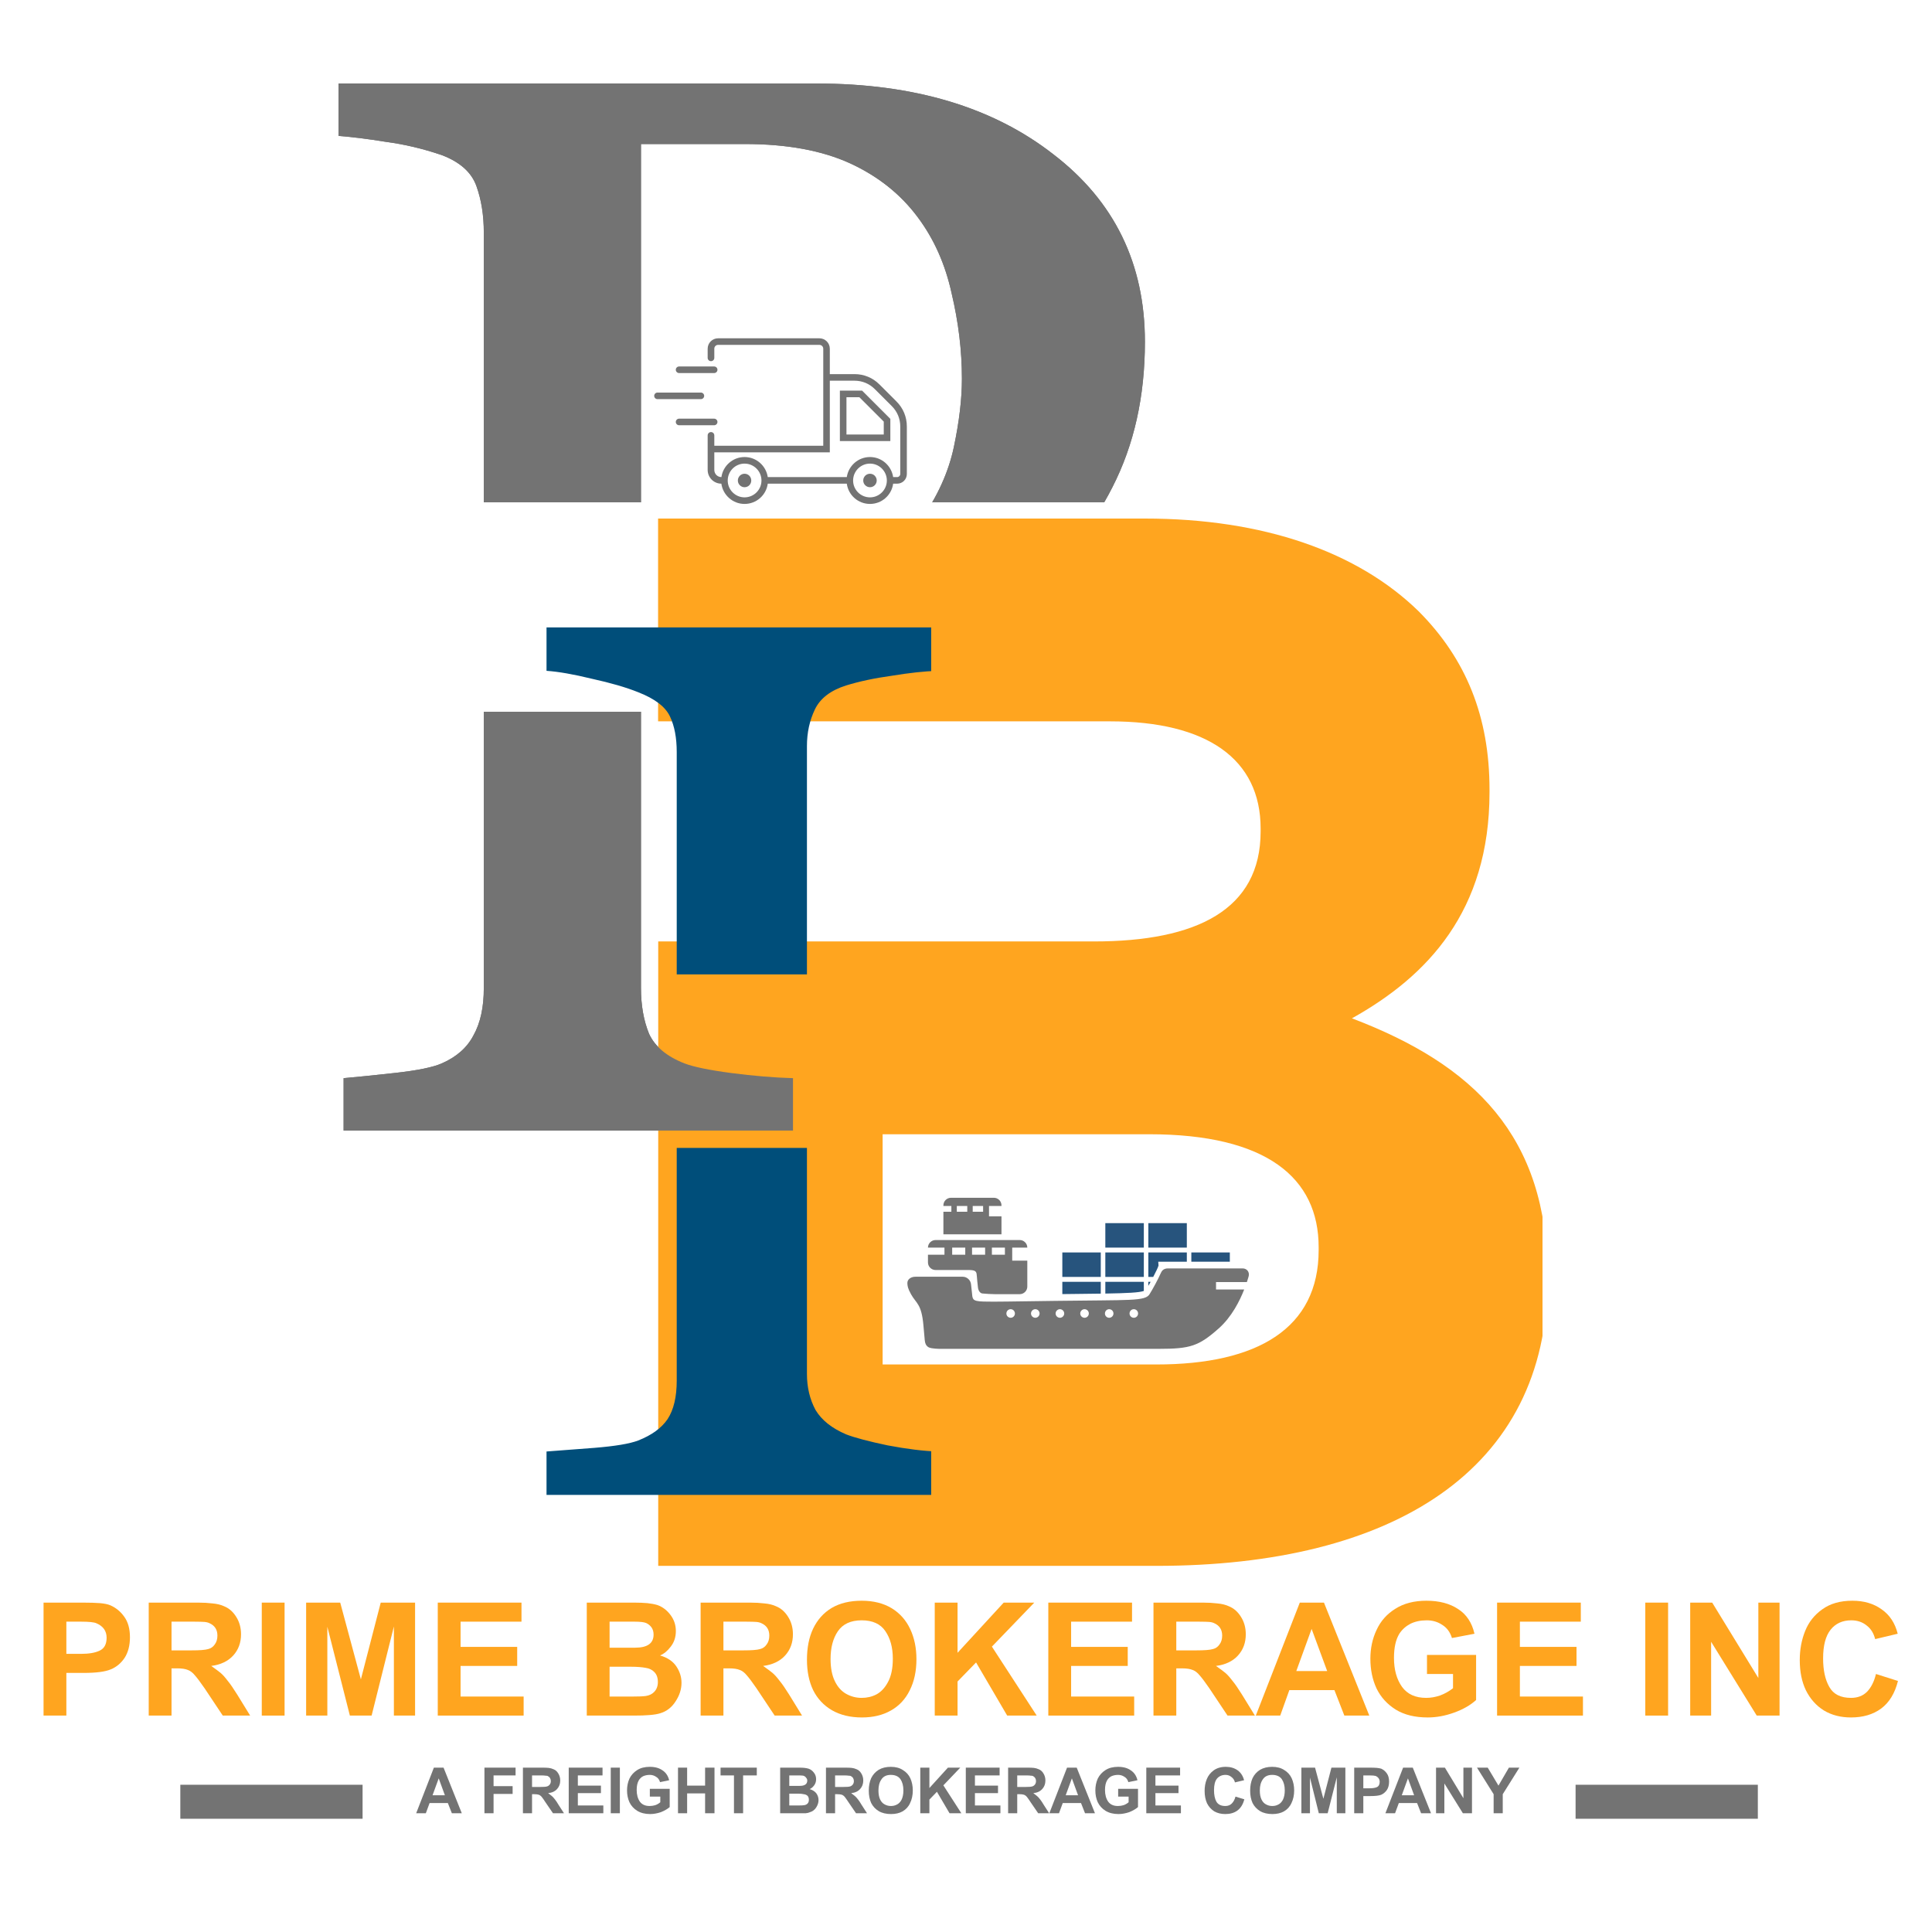 <svg xmlns="http://www.w3.org/2000/svg" xmlns:xlink="http://www.w3.org/1999/xlink" width="150" zoomAndPan="magnify" viewBox="0 0 112.5 112.5" height="150" preserveAspectRatio="xMidYMid meet" version="1.0"><defs><g/><clipPath id="a7f9da0bef"><path d="M 19.711 4.859 L 66.75 4.859 L 66.75 29.25 L 19.711 29.25 Z M 19.711 41.445 L 66.75 41.445 L 66.75 66 L 19.711 66 Z M 19.711 41.445 " clip-rule="nonzero"/></clipPath><clipPath id="f2f09abba6"><path d="M 38.297 30.195 L 89.82 30.195 L 89.82 91.422 L 38.297 91.422 Z M 38.297 30.195 " clip-rule="nonzero"/></clipPath><clipPath id="712f227f4c"><path d="M 38.094 22 L 42 22 L 42 24 L 38.094 24 Z M 38.094 22 " clip-rule="nonzero"/></clipPath><clipPath id="3429574241"><path d="M 41.184 19.699 L 52.805 19.699 L 52.805 29.344 L 41.184 29.344 Z M 41.184 19.699 " clip-rule="nonzero"/></clipPath><clipPath id="8b194921d4"><path d="M 52.816 73 L 72.977 73 L 72.977 78.703 L 52.816 78.703 Z M 52.816 73 " clip-rule="nonzero"/></clipPath><clipPath id="56bb75ab8e"><path d="M 54 69.746 L 59 69.746 L 59 72 L 54 72 Z M 54 69.746 " clip-rule="nonzero"/></clipPath><clipPath id="c4d401f97f"><path d="M 10.5 103.926 L 21.113 103.926 L 21.113 105.906 L 10.5 105.906 Z M 10.5 103.926 " clip-rule="nonzero"/></clipPath><clipPath id="abb974554f"><path d="M 0.5 0.926 L 11.113 0.926 L 11.113 2.906 L 0.5 2.906 Z M 0.5 0.926 " clip-rule="nonzero"/></clipPath><clipPath id="d9f045b4e3"><rect x="0" width="12" y="0" height="3"/></clipPath><clipPath id="fb4ad83259"><path d="M 91.746 103.926 L 102.359 103.926 L 102.359 105.906 L 91.746 105.906 Z M 91.746 103.926 " clip-rule="nonzero"/></clipPath><clipPath id="5441f775a6"><path d="M 0.746 0.926 L 11.359 0.926 L 11.359 2.906 L 0.746 2.906 Z M 0.746 0.926 " clip-rule="nonzero"/></clipPath><clipPath id="e6d3bf54c0"><rect x="0" width="12" y="0" height="3"/></clipPath><clipPath id="64d2061571"><path d="M 19.711 4.859 L 66.75 4.859 L 66.75 29.25 L 19.711 29.25 Z M 19.711 41.445 L 66.75 41.445 L 66.75 66 L 19.711 66 Z M 19.711 41.445 " clip-rule="nonzero"/></clipPath><clipPath id="1b56f9f141"><path d="M 31.82 36.531 L 54.223 36.531 L 54.223 56.738 L 31.82 56.738 Z M 31.82 66.844 L 54.223 66.844 L 54.223 87.305 L 31.82 87.305 Z M 31.82 66.844 " clip-rule="nonzero"/></clipPath><clipPath id="e147bf3c78"><rect x="0" width="111" y="0" height="11"/></clipPath><clipPath id="6928ec3285"><path d="M 0.133 0.504 L 3 0.504 L 3 4 L 0.133 4 Z M 0.133 0.504 " clip-rule="nonzero"/></clipPath><clipPath id="e01226edd6"><path d="M 4 0.504 L 7 0.504 L 7 4 L 4 4 Z M 4 0.504 " clip-rule="nonzero"/></clipPath><clipPath id="04c369eb27"><path d="M 6 0.504 L 9 0.504 L 9 4 L 6 4 Z M 6 0.504 " clip-rule="nonzero"/></clipPath><clipPath id="0e2c7731c2"><path d="M 9 0.504 L 12 0.504 L 12 4 L 9 4 Z M 9 0.504 " clip-rule="nonzero"/></clipPath><clipPath id="2a3f2ca3af"><path d="M 11 0.504 L 13 0.504 L 13 4 L 11 4 Z M 11 0.504 " clip-rule="nonzero"/></clipPath><clipPath id="ff446bd6ee"><path d="M 12 0.504 L 15 0.504 L 15 4 L 12 4 Z M 12 0.504 " clip-rule="nonzero"/></clipPath><clipPath id="ead423762d"><path d="M 15 0.504 L 18 0.504 L 18 4 L 15 4 Z M 15 0.504 " clip-rule="nonzero"/></clipPath><clipPath id="9d71f6ca30"><path d="M 17 0.504 L 21 0.504 L 21 4 L 17 4 Z M 17 0.504 " clip-rule="nonzero"/></clipPath><clipPath id="0c3aeee015"><path d="M 21 0.504 L 24 0.504 L 24 4 L 21 4 Z M 21 0.504 " clip-rule="nonzero"/></clipPath><clipPath id="823f43c236"><path d="M 24 0.504 L 27 0.504 L 27 4 L 24 4 Z M 24 0.504 " clip-rule="nonzero"/></clipPath><clipPath id="baabe71f8d"><path d="M 26 0.504 L 30 0.504 L 30 4 L 26 4 Z M 26 0.504 " clip-rule="nonzero"/></clipPath><clipPath id="d67a8fdce9"><path d="M 29 0.504 L 32 0.504 L 32 4 L 29 4 Z M 29 0.504 " clip-rule="nonzero"/></clipPath><clipPath id="a70ae55769"><path d="M 32 0.504 L 35 0.504 L 35 4 L 32 4 Z M 32 0.504 " clip-rule="nonzero"/></clipPath><clipPath id="7ac9e5765c"><path d="M 34 0.504 L 38 0.504 L 38 4 L 34 4 Z M 34 0.504 " clip-rule="nonzero"/></clipPath><clipPath id="dd7a7f7ef1"><path d="M 37 0.504 L 40 0.504 L 40 4 L 37 4 Z M 37 0.504 " clip-rule="nonzero"/></clipPath><clipPath id="c83d91deff"><path d="M 39 0.504 L 43 0.504 L 43 4 L 39 4 Z M 39 0.504 " clip-rule="nonzero"/></clipPath><clipPath id="37d3ab8bce"><path d="M 42 0.504 L 45 0.504 L 45 4 L 42 4 Z M 42 0.504 " clip-rule="nonzero"/></clipPath><clipPath id="ad7e013dd4"><path d="M 46 0.504 L 49 0.504 L 49 4 L 46 4 Z M 46 0.504 " clip-rule="nonzero"/></clipPath><clipPath id="1a577520d8"><path d="M 48 0.504 L 52 0.504 L 52 4 L 48 4 Z M 48 0.504 " clip-rule="nonzero"/></clipPath><clipPath id="0e1506cc80"><path d="M 51 0.504 L 55 0.504 L 55 4 L 51 4 Z M 51 0.504 " clip-rule="nonzero"/></clipPath><clipPath id="1163e58d21"><path d="M 54 0.504 L 57 0.504 L 57 4 L 54 4 Z M 54 0.504 " clip-rule="nonzero"/></clipPath><clipPath id="3e38baba8e"><path d="M 56 0.504 L 60 0.504 L 60 4 L 56 4 Z M 56 0.504 " clip-rule="nonzero"/></clipPath><clipPath id="35e0cde248"><path d="M 59 0.504 L 62 0.504 L 62 4 L 59 4 Z M 59 0.504 " clip-rule="nonzero"/></clipPath><clipPath id="7e5c3ed8bd"><path d="M 62 0.504 L 65 0.504 L 65 4 L 62 4 Z M 62 0.504 " clip-rule="nonzero"/></clipPath><clipPath id="d3deee9a24"><rect x="0" width="66" y="0" height="5"/></clipPath></defs><g clip-path="url(#a7f9da0bef)"><path fill="#737373" d="M 66.668 19.902 C 66.668 23.082 66.039 25.902 64.777 28.367 C 63.547 30.801 61.828 32.82 59.621 34.426 C 57.445 36.027 55.055 37.203 52.445 37.945 C 49.84 38.691 47.078 39.062 44.156 39.062 L 37.324 39.062 L 37.324 57.539 C 37.324 58.539 37.48 59.43 37.797 60.203 C 38.141 60.945 38.828 61.52 39.859 61.922 C 40.375 62.121 41.277 62.309 42.566 62.48 C 43.883 62.652 45.086 62.75 46.176 62.781 L 46.176 65.832 L 20.008 65.832 L 20.008 62.781 C 20.695 62.723 21.684 62.621 22.973 62.48 C 24.293 62.336 25.207 62.148 25.723 61.922 C 26.582 61.547 27.199 61.004 27.57 60.289 C 27.973 59.57 28.172 58.656 28.172 57.539 L 28.172 13.543 C 28.172 12.543 28.031 11.641 27.742 10.836 C 27.457 10.035 26.785 9.434 25.723 9.031 C 24.637 8.66 23.547 8.402 22.457 8.258 C 21.398 8.086 20.48 7.973 19.707 7.914 L 19.707 4.863 L 47.551 4.863 C 53.219 4.863 57.816 6.238 61.34 8.988 C 64.891 11.711 66.668 15.348 66.668 19.902 Z M 53.605 30.301 C 54.582 28.926 55.227 27.508 55.539 26.047 C 55.855 24.559 56.012 23.227 56.012 22.051 C 56.012 20.418 55.812 18.758 55.41 17.066 C 55.039 15.375 54.379 13.902 53.434 12.641 C 52.434 11.297 51.113 10.25 49.484 9.504 C 47.852 8.762 45.816 8.387 43.383 8.387 L 37.324 8.387 L 37.324 35.328 L 41.707 35.328 C 44.801 35.328 47.305 34.855 49.227 33.91 C 51.172 32.934 52.633 31.73 53.605 30.301 Z M 53.605 30.301 " fill-opacity="1" fill-rule="nonzero"/></g><g clip-path="url(#f2f09abba6)"><path fill="#ffa51f" d="M 38.328 91.18 L 67.344 91.18 C 81.09 91.18 90.113 85.613 90.113 74.48 L 90.113 74.309 C 90.113 66.133 85.812 61.992 78.723 59.297 C 83.109 56.852 86.734 53.059 86.734 46.137 L 86.734 45.969 C 86.734 41.754 85.383 38.379 82.602 35.59 C 79.062 32.137 73.582 30.195 66.66 30.195 L 38.32 30.195 L 38.32 42.004 L 64.637 42.004 C 70.285 42.004 73.406 44.199 73.406 48.246 L 73.406 48.414 C 73.406 52.965 69.695 54.82 63.703 54.82 L 38.328 54.82 Z M 51.395 79.461 L 51.395 66.047 L 66.914 66.047 C 73.742 66.047 76.785 68.578 76.785 72.625 L 76.785 72.793 C 76.785 77.344 73.242 79.453 67.336 79.453 L 51.395 79.453 Z M 51.395 79.461 " fill-opacity="1" fill-rule="evenodd"/></g><path fill="#737373" d="M 41.777 24.57 C 41.777 24.465 41.691 24.379 41.586 24.379 L 39.543 24.379 C 39.438 24.379 39.352 24.465 39.352 24.57 C 39.352 24.676 39.438 24.762 39.543 24.762 L 41.586 24.762 C 41.691 24.762 41.777 24.676 41.777 24.57 " fill-opacity="1" fill-rule="nonzero"/><path fill="#737373" d="M 41.586 21.34 L 39.543 21.34 C 39.438 21.34 39.352 21.426 39.352 21.531 C 39.352 21.637 39.438 21.723 39.543 21.723 L 41.586 21.723 C 41.691 21.723 41.777 21.637 41.777 21.531 C 41.777 21.426 41.691 21.34 41.586 21.34 " fill-opacity="1" fill-rule="nonzero"/><g clip-path="url(#712f227f4c)"><path fill="#737373" d="M 38.285 23.242 L 40.812 23.242 C 40.918 23.242 41.004 23.156 41.004 23.051 C 41.004 22.945 40.918 22.859 40.812 22.859 L 38.285 22.859 C 38.18 22.859 38.094 22.945 38.094 23.051 C 38.094 23.156 38.18 23.242 38.285 23.242 " fill-opacity="1" fill-rule="nonzero"/></g><path fill="#737373" d="M 50.66 27.586 C 50.441 27.586 50.266 27.762 50.266 27.98 C 50.266 28.195 50.441 28.371 50.66 28.371 C 50.875 28.371 51.051 28.195 51.051 27.98 C 51.051 27.762 50.875 27.586 50.66 27.586 " fill-opacity="1" fill-rule="nonzero"/><path fill="#737373" d="M 43.355 27.586 C 43.141 27.586 42.965 27.762 42.965 27.98 C 42.965 28.195 43.141 28.371 43.355 28.371 C 43.574 28.371 43.746 28.195 43.746 27.98 C 43.746 27.762 43.574 27.586 43.355 27.586 " fill-opacity="1" fill-rule="nonzero"/><path fill="#737373" d="M 51.461 25.301 L 49.289 25.301 L 49.289 23.129 L 50.039 23.129 L 51.461 24.551 Z M 48.906 22.746 L 48.906 25.684 L 51.844 25.684 L 51.844 24.391 L 50.199 22.746 L 48.906 22.746 " fill-opacity="1" fill-rule="nonzero"/><g clip-path="url(#3429574241)"><path fill="#737373" d="M 52.422 27.602 C 52.422 27.699 52.34 27.781 52.242 27.781 L 52.008 27.781 C 51.91 27.121 51.344 26.613 50.66 26.613 C 49.973 26.613 49.406 27.121 49.309 27.781 L 44.707 27.781 C 44.609 27.121 44.043 26.613 43.355 26.613 C 42.672 26.613 42.102 27.121 42.008 27.781 C 41.777 27.781 41.594 27.594 41.594 27.363 L 41.594 26.34 L 48.32 26.34 L 48.32 22.168 L 49.762 22.168 C 50.203 22.168 50.621 22.34 50.934 22.652 L 51.938 23.656 C 52.25 23.969 52.422 24.387 52.422 24.828 Z M 50.66 28.961 C 50.117 28.961 49.676 28.52 49.676 27.98 C 49.676 27.438 50.117 26.996 50.66 26.996 C 51.199 26.996 51.641 27.438 51.641 27.98 C 51.641 28.52 51.199 28.961 50.66 28.961 Z M 43.355 28.961 C 42.816 28.961 42.375 28.52 42.375 27.98 C 42.375 27.438 42.816 26.996 43.355 26.996 C 43.898 26.996 44.34 27.438 44.34 27.98 C 44.34 28.52 43.898 28.961 43.355 28.961 Z M 51.207 22.383 C 50.82 21.996 50.309 21.785 49.762 21.785 L 48.32 21.785 L 48.32 20.305 C 48.32 19.969 48.047 19.699 47.715 19.699 L 41.816 19.699 C 41.48 19.699 41.207 19.969 41.207 20.305 L 41.207 20.84 C 41.207 20.945 41.293 21.031 41.402 21.031 C 41.508 21.031 41.594 20.945 41.594 20.84 L 41.594 20.305 C 41.594 20.18 41.691 20.082 41.816 20.082 L 47.715 20.082 C 47.836 20.082 47.938 20.18 47.938 20.305 L 47.938 25.957 L 41.594 25.957 L 41.594 25.355 C 41.594 25.246 41.508 25.16 41.402 25.16 C 41.293 25.16 41.207 25.246 41.207 25.355 L 41.207 27.363 C 41.207 27.805 41.566 28.164 42.004 28.164 C 42.098 28.828 42.668 29.344 43.355 29.344 C 44.047 29.344 44.617 28.832 44.707 28.164 L 49.309 28.164 C 49.398 28.832 49.969 29.344 50.66 29.344 C 51.348 29.344 51.918 28.832 52.008 28.164 L 52.242 28.164 C 52.555 28.164 52.805 27.914 52.805 27.602 L 52.805 24.828 C 52.805 24.281 52.594 23.77 52.207 23.383 L 51.207 22.383 " fill-opacity="1" fill-rule="nonzero"/></g><g clip-path="url(#8b194921d4)"><path fill="#737373" d="M 66.023 76.734 C 65.883 76.734 65.773 76.621 65.773 76.484 C 65.773 76.348 65.883 76.234 66.023 76.234 C 66.16 76.234 66.27 76.348 66.27 76.484 C 66.27 76.621 66.16 76.734 66.023 76.734 Z M 64.586 76.734 C 64.449 76.734 64.34 76.621 64.34 76.484 C 64.34 76.348 64.449 76.234 64.586 76.234 C 64.727 76.234 64.836 76.348 64.836 76.484 C 64.836 76.621 64.727 76.734 64.586 76.734 Z M 63.152 76.734 C 63.016 76.734 62.902 76.621 62.902 76.484 C 62.902 76.348 63.016 76.234 63.152 76.234 C 63.293 76.234 63.402 76.348 63.402 76.484 C 63.402 76.621 63.293 76.734 63.152 76.734 Z M 61.719 76.734 C 61.582 76.734 61.469 76.621 61.469 76.484 C 61.469 76.348 61.582 76.234 61.719 76.234 C 61.855 76.234 61.969 76.348 61.969 76.484 C 61.969 76.621 61.855 76.734 61.719 76.734 Z M 60.285 76.734 C 60.148 76.734 60.035 76.621 60.035 76.484 C 60.035 76.348 60.148 76.234 60.285 76.234 C 60.422 76.234 60.535 76.348 60.535 76.484 C 60.535 76.621 60.422 76.734 60.285 76.734 Z M 58.852 76.734 C 58.711 76.734 58.602 76.621 58.602 76.484 C 58.602 76.348 58.711 76.234 58.852 76.234 C 58.988 76.234 59.098 76.348 59.098 76.484 C 59.098 76.621 58.988 76.734 58.852 76.734 Z M 70.809 75.086 L 70.809 74.656 L 72.605 74.656 C 72.68 74.434 72.715 74.293 72.715 74.293 C 72.762 74.055 72.598 73.859 72.355 73.859 C 72.355 73.859 69.098 73.859 68.012 73.859 C 67.762 73.859 67.656 73.992 67.602 74.113 C 67.449 74.469 67.121 75.07 66.934 75.367 C 66.68 75.773 65.828 75.691 61.461 75.75 C 58.93 75.781 57.938 75.809 57.277 75.789 C 56.926 75.781 56.742 75.742 56.672 75.637 C 56.613 75.543 56.613 75.441 56.598 75.289 C 56.555 74.91 56.543 74.785 56.543 74.785 C 56.52 74.539 56.305 74.344 56.059 74.344 L 53.301 74.344 C 53.055 74.344 52.824 74.488 52.836 74.727 C 52.844 74.879 52.855 75.016 53.051 75.367 C 53.348 75.902 53.66 75.914 53.77 77.168 C 53.805 77.574 53.828 77.852 53.848 78.035 C 53.879 78.422 54.105 78.48 54.242 78.504 C 54.395 78.527 54.555 78.543 54.684 78.543 C 54.684 78.543 65.664 78.543 67.488 78.543 C 69.312 78.543 69.805 78.383 70.965 77.355 C 71.723 76.684 72.191 75.746 72.449 75.086 L 70.809 75.086 " fill-opacity="1" fill-rule="nonzero"/></g><path fill="#27547d" d="M 67.461 73.691 L 67.445 73.469 L 69.109 73.469 L 69.109 72.93 L 66.867 72.93 L 66.867 74.355 L 67.152 74.355 C 67.309 74.055 67.441 73.781 67.461 73.691 " fill-opacity="1" fill-rule="nonzero"/><path fill="#27547d" d="M 66.605 71.223 L 64.363 71.223 L 64.363 72.648 L 66.605 72.648 L 66.605 71.223 " fill-opacity="1" fill-rule="nonzero"/><path fill="#27547d" d="M 67 74.641 L 66.867 74.641 L 66.867 74.875 C 66.91 74.801 66.953 74.723 67 74.641 " fill-opacity="1" fill-rule="nonzero"/><path fill="#27547d" d="M 71.613 73.469 L 71.613 72.93 L 69.371 72.93 L 69.371 73.469 L 71.613 73.469 " fill-opacity="1" fill-rule="nonzero"/><path fill="#27547d" d="M 69.109 71.223 L 66.867 71.223 L 66.867 72.648 L 69.109 72.648 L 69.109 71.223 " fill-opacity="1" fill-rule="nonzero"/><path fill="#27547d" d="M 64.098 72.93 L 61.859 72.93 L 61.859 74.355 L 64.098 74.355 L 64.098 72.93 " fill-opacity="1" fill-rule="nonzero"/><path fill="#27547d" d="M 62.801 75.344 C 63.285 75.336 63.715 75.332 64.098 75.328 L 64.098 74.641 L 61.859 74.641 L 61.859 75.355 L 62.801 75.344 " fill-opacity="1" fill-rule="nonzero"/><path fill="#27547d" d="M 66.605 75.172 L 66.605 74.641 L 64.363 74.641 L 64.363 75.324 C 65.645 75.301 66.324 75.27 66.605 75.172 " fill-opacity="1" fill-rule="nonzero"/><path fill="#27547d" d="M 66.605 72.93 L 64.363 72.93 L 64.363 74.355 L 66.605 74.355 L 66.605 72.93 " fill-opacity="1" fill-rule="nonzero"/><g clip-path="url(#56bb75ab8e)"><path fill="#737373" d="M 57.246 70.559 L 56.641 70.559 L 56.641 70.223 L 57.246 70.223 Z M 56.324 70.559 L 55.715 70.559 L 55.715 70.223 L 56.324 70.223 Z M 57.59 70.828 L 57.59 70.223 L 58.316 70.223 L 58.316 70.188 C 58.316 69.945 58.117 69.746 57.875 69.746 L 55.375 69.746 C 55.133 69.746 54.934 69.945 54.934 70.188 L 54.934 70.223 L 55.398 70.223 L 55.398 70.559 L 54.934 70.559 L 54.934 71.875 L 58.316 71.875 L 58.316 70.828 L 57.59 70.828 " fill-opacity="1" fill-rule="nonzero"/></g><path fill="#737373" d="M 58.516 73.062 L 57.758 73.062 L 57.758 72.648 L 58.516 72.648 Z M 57.363 73.062 L 56.602 73.062 L 56.602 72.648 L 57.363 72.648 Z M 56.207 73.062 L 55.445 73.062 L 55.445 72.648 L 56.207 72.648 Z M 58.941 73.406 L 58.941 72.648 L 59.82 72.648 C 59.82 72.406 59.621 72.207 59.379 72.207 L 54.48 72.207 C 54.234 72.207 54.035 72.406 54.035 72.648 L 54.996 72.648 L 54.996 73.062 L 54.035 73.062 L 54.035 73.512 C 54.035 73.754 54.234 73.953 54.48 73.953 L 56.402 73.953 C 56.742 73.953 56.84 74.012 56.867 74.176 C 56.883 74.285 56.883 74.352 56.906 74.594 C 56.906 74.594 56.922 74.77 56.945 74.961 C 56.965 75.156 57.074 75.312 57.211 75.32 C 57.473 75.34 57.68 75.359 57.926 75.359 L 59.379 75.359 C 59.621 75.359 59.82 75.16 59.82 74.914 L 59.82 73.406 L 58.941 73.406 " fill-opacity="1" fill-rule="nonzero"/><g clip-path="url(#c4d401f97f)"><g transform="matrix(1, 0, 0, 1, 10, 103)"><g clip-path="url(#d9f045b4e3)"><g clip-path="url(#abb974554f)"><path fill="#737373" d="M 0.5 0.926 L 11.117 0.926 L 11.117 2.906 L 0.5 2.906 Z M 0.5 0.926 " fill-opacity="1" fill-rule="nonzero"/></g></g></g></g><g clip-path="url(#fb4ad83259)"><g transform="matrix(1, 0, 0, 1, 91, 103)"><g clip-path="url(#e6d3bf54c0)"><g clip-path="url(#5441f775a6)"><path fill="#737373" d="M 0.746 0.926 L 11.363 0.926 L 11.363 2.906 L 0.746 2.906 Z M 0.746 0.926 " fill-opacity="1" fill-rule="nonzero"/></g></g></g></g><g clip-path="url(#64d2061571)"><path fill="#737373" d="M 66.668 19.902 C 66.668 23.082 66.039 25.902 64.777 28.367 C 63.547 30.801 61.828 32.82 59.621 34.426 C 57.445 36.027 55.055 37.203 52.445 37.945 C 49.84 38.691 47.078 39.062 44.156 39.062 L 37.324 39.062 L 37.324 57.539 C 37.324 58.539 37.48 59.43 37.797 60.203 C 38.141 60.945 38.828 61.52 39.859 61.922 C 40.375 62.121 41.277 62.309 42.566 62.48 C 43.883 62.652 45.086 62.75 46.176 62.781 L 46.176 65.832 L 20.008 65.832 L 20.008 62.781 C 20.695 62.723 21.684 62.621 22.973 62.48 C 24.293 62.336 25.207 62.148 25.723 61.922 C 26.582 61.547 27.199 61.004 27.57 60.289 C 27.973 59.57 28.172 58.656 28.172 57.539 L 28.172 13.543 C 28.172 12.543 28.031 11.641 27.742 10.836 C 27.457 10.035 26.785 9.434 25.723 9.031 C 24.637 8.66 23.547 8.402 22.457 8.258 C 21.398 8.086 20.48 7.973 19.707 7.914 L 19.707 4.863 L 47.551 4.863 C 53.219 4.863 57.816 6.238 61.34 8.988 C 64.891 11.711 66.668 15.348 66.668 19.902 Z M 53.605 30.301 C 54.582 28.926 55.227 27.508 55.539 26.047 C 55.855 24.559 56.012 23.227 56.012 22.051 C 56.012 20.418 55.812 18.758 55.41 17.066 C 55.039 15.375 54.379 13.902 53.434 12.641 C 52.434 11.297 51.113 10.25 49.484 9.504 C 47.852 8.762 45.816 8.387 43.383 8.387 L 37.324 8.387 L 37.324 35.328 L 41.707 35.328 C 44.801 35.328 47.305 34.855 49.227 33.91 C 51.172 32.934 52.633 31.73 53.605 30.301 Z M 53.605 30.301 " fill-opacity="1" fill-rule="nonzero"/></g><g clip-path="url(#1b56f9f141)"><path fill="#004e7a" d="M 54.574 87.047 L 31.824 87.047 L 31.824 84.52 C 32.465 84.473 33.391 84.402 34.602 84.309 C 35.812 84.211 36.668 84.07 37.164 83.879 C 37.949 83.57 38.52 83.156 38.875 82.633 C 39.23 82.09 39.406 81.34 39.406 80.391 L 39.406 43.797 C 39.406 42.965 39.277 42.277 39.016 41.73 C 38.754 41.16 38.137 40.688 37.164 40.309 C 36.453 40.023 35.551 39.762 34.461 39.523 C 33.391 39.262 32.512 39.109 31.824 39.062 L 31.824 36.535 L 54.574 36.535 L 54.574 39.062 C 53.836 39.086 52.957 39.18 51.938 39.348 C 50.918 39.488 50.027 39.68 49.27 39.914 C 48.367 40.199 47.762 40.664 47.453 41.305 C 47.145 41.945 46.988 42.656 46.988 43.441 L 46.988 80 C 46.988 80.785 47.156 81.484 47.488 82.102 C 47.844 82.695 48.438 83.168 49.27 83.523 C 49.766 83.715 50.574 83.93 51.688 84.164 C 52.828 84.379 53.789 84.496 54.574 84.52 Z M 54.574 87.047 " fill-opacity="1" fill-rule="nonzero"/></g><g transform="matrix(1, 0, 0, 1, 1, 92)"><g clip-path="url(#e147bf3c78)"><g fill="#ffa51f" fill-opacity="1"><g transform="translate(0.864, 7.898)"><g><path d="M 4.562 -6.422 C 4.895 -6.273 5.164 -6.051 5.375 -5.75 C 5.594 -5.445 5.703 -5.051 5.703 -4.562 C 5.703 -4.082 5.598 -3.68 5.391 -3.359 C 5.18 -3.047 4.91 -2.82 4.578 -2.688 C 4.254 -2.551 3.727 -2.484 3 -2.484 L 2 -2.484 L 2 0 L 0.672 0 L 0.672 -6.578 L 2.953 -6.578 C 3.379 -6.578 3.719 -6.566 3.969 -6.547 C 4.219 -6.523 4.414 -6.484 4.562 -6.422 Z M 4.344 -4.531 C 4.344 -4.926 4.145 -5.207 3.75 -5.375 C 3.613 -5.438 3.316 -5.469 2.859 -5.469 L 2 -5.469 L 2 -3.594 L 2.859 -3.594 C 3.316 -3.594 3.676 -3.656 3.938 -3.781 C 4.207 -3.906 4.344 -4.156 4.344 -4.531 Z M 4.344 -4.531 "/></g></g></g><g fill="#ffa51f" fill-opacity="1"><g transform="translate(6.988, 7.898)"><g><path d="M 5.078 -6.359 C 5.359 -6.242 5.586 -6.039 5.766 -5.75 C 5.953 -5.457 6.047 -5.117 6.047 -4.734 C 6.047 -4.242 5.895 -3.832 5.594 -3.5 C 5.289 -3.164 4.863 -2.961 4.312 -2.891 C 4.551 -2.723 4.734 -2.586 4.859 -2.484 C 4.984 -2.379 5.117 -2.227 5.266 -2.031 C 5.422 -1.844 5.609 -1.57 5.828 -1.219 L 6.578 0 L 4.984 0 L 3.922 -1.594 C 3.68 -1.945 3.492 -2.195 3.359 -2.344 C 3.234 -2.5 3.098 -2.602 2.953 -2.656 C 2.805 -2.719 2.598 -2.75 2.328 -2.75 L 2 -2.75 L 2 0 L 0.672 0 L 0.672 -6.578 L 3.547 -6.578 C 3.859 -6.578 4.141 -6.562 4.391 -6.531 C 4.648 -6.508 4.879 -6.453 5.078 -6.359 Z M 4.141 -3.875 C 4.297 -3.914 4.422 -4.004 4.516 -4.141 C 4.617 -4.273 4.672 -4.445 4.672 -4.656 C 4.672 -5 4.52 -5.238 4.219 -5.375 C 4.145 -5.414 4.047 -5.441 3.922 -5.453 C 3.805 -5.461 3.609 -5.469 3.328 -5.469 L 2 -5.469 L 2 -3.797 L 3.156 -3.797 C 3.633 -3.797 3.961 -3.82 4.141 -3.875 Z M 4.141 -3.875 "/></g></g></g><g fill="#ffa51f" fill-opacity="1"><g transform="translate(13.618, 7.898)"><g><path d="M 1.953 0 L 0.625 0 L 0.625 -6.578 L 1.953 -6.578 Z M 1.953 0 "/></g></g></g><g fill="#ffa51f" fill-opacity="1"><g transform="translate(16.17, 7.898)"><g><path d="M 3.844 -2.109 L 5 -6.578 L 7 -6.578 L 7 0 L 5.766 0 L 5.766 -5.188 L 4.469 0 L 3.203 0 L 1.891 -5.172 L 1.891 0 L 0.656 0 L 0.656 -6.578 L 2.641 -6.578 Z M 3.844 -2.109 "/></g></g></g><g fill="#ffa51f" fill-opacity="1"><g transform="translate(23.819, 7.898)"><g><path d="M 5.547 -5.469 L 2 -5.469 L 2 -4 L 5.297 -4 L 5.297 -2.891 L 2 -2.891 L 2 -1.109 L 5.672 -1.109 L 5.672 0 L 0.672 0 L 0.672 -6.578 L 5.547 -6.578 Z M 5.547 -5.469 "/></g></g></g><g fill="#ffa51f" fill-opacity="1"><g transform="translate(29.943, 7.898)"><g/></g></g><g fill="#ffa51f" fill-opacity="1"><g transform="translate(32.496, 7.898)"><g><path d="M 4.781 -6.438 C 5.082 -6.332 5.336 -6.141 5.547 -5.859 C 5.754 -5.586 5.859 -5.273 5.859 -4.922 C 5.859 -4.566 5.758 -4.266 5.562 -4.016 C 5.375 -3.766 5.164 -3.594 4.938 -3.5 C 5.375 -3.375 5.691 -3.16 5.891 -2.859 C 6.086 -2.566 6.188 -2.25 6.188 -1.906 C 6.188 -1.531 6.07 -1.172 5.844 -0.828 C 5.625 -0.484 5.332 -0.254 4.969 -0.141 C 4.801 -0.086 4.586 -0.051 4.328 -0.031 C 4.078 -0.008 3.773 0 3.422 0 L 0.672 0 L 0.672 -6.578 L 3.422 -6.578 C 3.734 -6.578 3.992 -6.566 4.203 -6.547 C 4.422 -6.523 4.613 -6.488 4.781 -6.438 Z M 4.562 -4.719 C 4.562 -4.883 4.52 -5.023 4.438 -5.141 C 4.352 -5.254 4.25 -5.336 4.125 -5.391 C 4.008 -5.441 3.785 -5.469 3.453 -5.469 L 2 -5.469 L 2 -3.953 L 3.484 -3.953 C 4.203 -3.953 4.562 -4.207 4.562 -4.719 Z M 4.109 -1.141 C 4.316 -1.172 4.484 -1.254 4.609 -1.391 C 4.742 -1.535 4.812 -1.723 4.812 -1.953 C 4.812 -2.203 4.742 -2.395 4.609 -2.531 C 4.484 -2.664 4.312 -2.75 4.094 -2.781 C 3.883 -2.82 3.602 -2.844 3.25 -2.844 L 2 -2.844 L 2 -1.109 L 3.375 -1.109 C 3.688 -1.109 3.93 -1.117 4.109 -1.141 Z M 4.109 -1.141 "/></g></g></g><g fill="#ffa51f" fill-opacity="1"><g transform="translate(39.125, 7.898)"><g><path d="M 5.078 -6.359 C 5.359 -6.242 5.586 -6.039 5.766 -5.75 C 5.953 -5.457 6.047 -5.117 6.047 -4.734 C 6.047 -4.242 5.895 -3.832 5.594 -3.5 C 5.289 -3.164 4.863 -2.961 4.312 -2.891 C 4.551 -2.723 4.734 -2.586 4.859 -2.484 C 4.984 -2.379 5.117 -2.227 5.266 -2.031 C 5.422 -1.844 5.609 -1.57 5.828 -1.219 L 6.578 0 L 4.984 0 L 3.922 -1.594 C 3.68 -1.945 3.492 -2.195 3.359 -2.344 C 3.234 -2.5 3.098 -2.602 2.953 -2.656 C 2.805 -2.719 2.598 -2.75 2.328 -2.75 L 2 -2.75 L 2 0 L 0.672 0 L 0.672 -6.578 L 3.547 -6.578 C 3.859 -6.578 4.141 -6.562 4.391 -6.531 C 4.648 -6.508 4.879 -6.453 5.078 -6.359 Z M 4.141 -3.875 C 4.297 -3.914 4.422 -4.004 4.516 -4.141 C 4.617 -4.273 4.672 -4.445 4.672 -4.656 C 4.672 -5 4.52 -5.238 4.219 -5.375 C 4.145 -5.414 4.047 -5.441 3.922 -5.453 C 3.805 -5.461 3.609 -5.469 3.328 -5.469 L 2 -5.469 L 2 -3.797 L 3.156 -3.797 C 3.633 -3.797 3.961 -3.82 4.141 -3.875 Z M 4.141 -3.875 "/></g></g></g><g fill="#ffa51f" fill-opacity="1"><g transform="translate(45.598, 7.898)"><g><path d="M 3.578 -6.688 C 4.266 -6.688 4.848 -6.539 5.328 -6.25 C 5.805 -5.957 6.164 -5.551 6.406 -5.031 C 6.645 -4.52 6.766 -3.938 6.766 -3.281 C 6.766 -2.582 6.633 -1.977 6.375 -1.469 C 6.125 -0.957 5.758 -0.566 5.281 -0.297 C 4.801 -0.023 4.238 0.109 3.594 0.109 C 2.914 0.109 2.332 -0.031 1.844 -0.312 C 1.363 -0.594 1 -0.984 0.75 -1.484 C 0.508 -1.992 0.391 -2.582 0.391 -3.25 C 0.391 -3.945 0.508 -4.551 0.75 -5.062 C 1 -5.582 1.359 -5.984 1.828 -6.266 C 2.305 -6.547 2.891 -6.688 3.578 -6.688 Z M 1.766 -3.297 C 1.766 -2.773 1.848 -2.344 2.016 -2 C 2.18 -1.664 2.398 -1.422 2.672 -1.266 C 2.953 -1.109 3.254 -1.031 3.578 -1.031 C 3.891 -1.031 4.176 -1.098 4.438 -1.234 C 4.707 -1.379 4.93 -1.617 5.109 -1.953 C 5.297 -2.297 5.391 -2.75 5.391 -3.312 C 5.391 -3.969 5.242 -4.504 4.953 -4.922 C 4.672 -5.336 4.211 -5.547 3.578 -5.547 C 2.941 -5.547 2.477 -5.332 2.188 -4.906 C 1.906 -4.488 1.766 -3.953 1.766 -3.297 Z M 1.766 -3.297 "/></g></g></g><g fill="#ffa51f" fill-opacity="1"><g transform="translate(52.742, 7.898)"><g><path d="M 2.016 -3.656 L 4.703 -6.578 L 6.484 -6.578 L 4.016 -4.016 L 6.625 0 L 4.906 0 L 3.094 -3.094 L 2.016 -1.984 L 2.016 0 L 0.688 0 L 0.688 -6.578 L 2.016 -6.578 Z M 2.016 -3.656 "/></g></g></g><g fill="#ffa51f" fill-opacity="1"><g transform="translate(59.371, 7.898)"><g><path d="M 5.547 -5.469 L 2 -5.469 L 2 -4 L 5.297 -4 L 5.297 -2.891 L 2 -2.891 L 2 -1.109 L 5.672 -1.109 L 5.672 0 L 0.672 0 L 0.672 -6.578 L 5.547 -6.578 Z M 5.547 -5.469 "/></g></g></g><g fill="#ffa51f" fill-opacity="1"><g transform="translate(65.495, 7.898)"><g><path d="M 5.078 -6.359 C 5.359 -6.242 5.586 -6.039 5.766 -5.75 C 5.953 -5.457 6.047 -5.117 6.047 -4.734 C 6.047 -4.242 5.895 -3.832 5.594 -3.5 C 5.289 -3.164 4.863 -2.961 4.312 -2.891 C 4.551 -2.723 4.734 -2.586 4.859 -2.484 C 4.984 -2.379 5.117 -2.227 5.266 -2.031 C 5.422 -1.844 5.609 -1.57 5.828 -1.219 L 6.578 0 L 4.984 0 L 3.922 -1.594 C 3.68 -1.945 3.492 -2.195 3.359 -2.344 C 3.234 -2.5 3.098 -2.602 2.953 -2.656 C 2.805 -2.719 2.598 -2.75 2.328 -2.75 L 2 -2.75 L 2 0 L 0.672 0 L 0.672 -6.578 L 3.547 -6.578 C 3.859 -6.578 4.141 -6.562 4.391 -6.531 C 4.648 -6.508 4.879 -6.453 5.078 -6.359 Z M 4.141 -3.875 C 4.297 -3.914 4.422 -4.004 4.516 -4.141 C 4.617 -4.273 4.672 -4.445 4.672 -4.656 C 4.672 -5 4.52 -5.238 4.219 -5.375 C 4.145 -5.414 4.047 -5.441 3.922 -5.453 C 3.805 -5.461 3.609 -5.469 3.328 -5.469 L 2 -5.469 L 2 -3.797 L 3.156 -3.797 C 3.633 -3.797 3.961 -3.82 4.141 -3.875 Z M 4.141 -3.875 "/></g></g></g><g fill="#ffa51f" fill-opacity="1"><g transform="translate(72.125, 7.898)"><g><path d="M 6.609 0 L 5.156 0 L 4.578 -1.484 L 1.953 -1.484 L 1.422 0 L 0 0 L 2.562 -6.578 L 3.969 -6.578 Z M 2.359 -2.594 L 4.156 -2.594 L 3.25 -5.047 Z M 2.359 -2.594 "/></g></g></g><g fill="#ffa51f" fill-opacity="1"><g transform="translate(78.359, 7.898)"><g><path d="M 3.703 -6.688 C 4.453 -6.688 5.066 -6.523 5.547 -6.203 C 6.035 -5.891 6.352 -5.41 6.5 -4.766 L 5.188 -4.516 C 5.082 -4.859 4.895 -5.113 4.625 -5.281 C 4.363 -5.457 4.062 -5.547 3.719 -5.547 C 3.352 -5.547 3.035 -5.477 2.766 -5.344 C 2.504 -5.207 2.289 -5.016 2.125 -4.766 C 1.914 -4.422 1.812 -3.953 1.812 -3.359 C 1.812 -2.672 1.969 -2.109 2.281 -1.672 C 2.594 -1.242 3.062 -1.031 3.688 -1.031 C 3.957 -1.031 4.227 -1.078 4.5 -1.172 C 4.77 -1.273 5.02 -1.414 5.25 -1.594 L 5.25 -2.422 L 3.734 -2.422 L 3.734 -3.531 L 6.594 -3.531 L 6.594 -0.906 C 6.258 -0.602 5.832 -0.359 5.312 -0.172 C 4.789 0.016 4.281 0.109 3.781 0.109 C 3.039 0.109 2.422 -0.039 1.922 -0.344 C 1.422 -0.656 1.047 -1.066 0.797 -1.578 C 0.555 -2.098 0.438 -2.676 0.438 -3.312 C 0.438 -3.914 0.555 -4.473 0.797 -4.984 C 1.035 -5.504 1.398 -5.914 1.891 -6.219 C 2.379 -6.531 2.984 -6.688 3.703 -6.688 Z M 3.703 -6.688 "/></g></g></g><g fill="#ffa51f" fill-opacity="1"><g transform="translate(85.503, 7.898)"><g><path d="M 5.547 -5.469 L 2 -5.469 L 2 -4 L 5.297 -4 L 5.297 -2.891 L 2 -2.891 L 2 -1.109 L 5.672 -1.109 L 5.672 0 L 0.672 0 L 0.672 -6.578 L 5.547 -6.578 Z M 5.547 -5.469 "/></g></g></g><g fill="#ffa51f" fill-opacity="1"><g transform="translate(91.627, 7.898)"><g/></g></g><g fill="#ffa51f" fill-opacity="1"><g transform="translate(94.18, 7.898)"><g><path d="M 1.953 0 L 0.625 0 L 0.625 -6.578 L 1.953 -6.578 Z M 1.953 0 "/></g></g></g><g fill="#ffa51f" fill-opacity="1"><g transform="translate(96.732, 7.898)"><g><path d="M 4.656 -2.188 L 4.656 -6.578 L 5.891 -6.578 L 5.891 0 L 4.562 0 L 1.906 -4.297 L 1.906 0 L 0.688 0 L 0.688 -6.578 L 1.969 -6.578 Z M 4.656 -2.188 "/></g></g></g><g fill="#ffa51f" fill-opacity="1"><g transform="translate(103.362, 7.898)"><g><path d="M 3.5 -6.688 C 4.176 -6.688 4.742 -6.52 5.203 -6.188 C 5.672 -5.863 5.984 -5.391 6.141 -4.766 L 4.828 -4.453 C 4.742 -4.797 4.578 -5.062 4.328 -5.25 C 4.086 -5.445 3.789 -5.547 3.438 -5.547 C 2.926 -5.547 2.523 -5.363 2.234 -5 C 1.941 -4.633 1.797 -4.078 1.797 -3.328 C 1.797 -2.648 1.914 -2.098 2.156 -1.672 C 2.395 -1.242 2.816 -1.031 3.422 -1.031 C 3.805 -1.031 4.117 -1.148 4.359 -1.391 C 4.598 -1.641 4.77 -1.984 4.875 -2.422 L 6.156 -2.016 C 5.977 -1.297 5.648 -0.758 5.172 -0.406 C 4.703 -0.062 4.117 0.109 3.422 0.109 C 2.828 0.109 2.301 -0.023 1.844 -0.297 C 1.395 -0.578 1.047 -0.969 0.797 -1.469 C 0.555 -1.969 0.438 -2.555 0.438 -3.234 C 0.438 -3.836 0.539 -4.398 0.75 -4.922 C 0.957 -5.441 1.289 -5.863 1.75 -6.188 C 2.207 -6.52 2.789 -6.688 3.5 -6.688 Z M 3.5 -6.688 "/></g></g></g></g></g><g transform="matrix(1, 0, 0, 1, 24, 102)"><g clip-path="url(#d3deee9a24)"><g clip-path="url(#6928ec3285)"><g fill="#737373" fill-opacity="1"><g transform="translate(0.234, 3.585)"><g><path d="M 2.656 0 L 2.078 0 L 1.844 -0.594 L 0.781 -0.594 L 0.562 0 L 0 0 L 1.031 -2.656 L 1.594 -2.656 Z M 0.953 -1.047 L 1.672 -1.047 L 1.312 -2.031 Z M 0.953 -1.047 "/></g></g></g></g><g fill="#737373" fill-opacity="1"><g transform="translate(2.901, 3.585)"><g/></g></g><g clip-path="url(#e01226edd6)"><g fill="#737373" fill-opacity="1"><g transform="translate(3.928, 3.585)"><g><path d="M 2.094 -2.203 L 0.812 -2.203 L 0.812 -1.578 L 1.922 -1.578 L 1.922 -1.125 L 0.812 -1.125 L 0.812 0 L 0.281 0 L 0.281 -2.656 L 2.094 -2.656 Z M 2.094 -2.203 "/></g></g></g></g><g clip-path="url(#04c369eb27)"><g fill="#737373" fill-opacity="1"><g transform="translate(6.184, 3.585)"><g><path d="M 2.047 -2.562 C 2.16 -2.52 2.254 -2.438 2.328 -2.312 C 2.398 -2.195 2.438 -2.062 2.438 -1.906 C 2.438 -1.707 2.375 -1.539 2.25 -1.406 C 2.125 -1.27 1.953 -1.191 1.734 -1.172 C 1.828 -1.098 1.898 -1.039 1.953 -1 C 2.004 -0.957 2.062 -0.895 2.125 -0.812 C 2.188 -0.738 2.258 -0.629 2.344 -0.484 L 2.656 0 L 2.016 0 L 1.578 -0.641 C 1.484 -0.785 1.41 -0.891 1.359 -0.953 C 1.305 -1.016 1.25 -1.055 1.188 -1.078 C 1.125 -1.098 1.039 -1.109 0.938 -1.109 L 0.797 -1.109 L 0.797 0 L 0.266 0 L 0.266 -2.656 L 1.422 -2.656 C 1.555 -2.656 1.672 -2.648 1.766 -2.641 C 1.867 -2.629 1.961 -2.602 2.047 -2.562 Z M 1.672 -1.562 C 1.734 -1.582 1.785 -1.617 1.828 -1.672 C 1.867 -1.723 1.891 -1.789 1.891 -1.875 C 1.891 -2.008 1.828 -2.109 1.703 -2.172 C 1.672 -2.18 1.629 -2.188 1.578 -2.188 C 1.535 -2.195 1.457 -2.203 1.344 -2.203 L 0.797 -2.203 L 0.797 -1.531 L 1.281 -1.531 C 1.469 -1.531 1.598 -1.539 1.672 -1.562 Z M 1.672 -1.562 "/></g></g></g></g><g clip-path="url(#0e2c7731c2)"><g fill="#737373" fill-opacity="1"><g transform="translate(8.851, 3.585)"><g><path d="M 2.234 -2.203 L 0.797 -2.203 L 0.797 -1.609 L 2.141 -1.609 L 2.141 -1.172 L 0.797 -1.172 L 0.797 -0.453 L 2.281 -0.453 L 2.281 0 L 0.266 0 L 0.266 -2.656 L 2.234 -2.656 Z M 2.234 -2.203 "/></g></g></g></g><g clip-path="url(#2a3f2ca3af)"><g fill="#737373" fill-opacity="1"><g transform="translate(11.314, 3.585)"><g><path d="M 0.781 0 L 0.25 0 L 0.25 -2.656 L 0.781 -2.656 Z M 0.781 0 "/></g></g></g></g><g clip-path="url(#ff446bd6ee)"><g fill="#737373" fill-opacity="1"><g transform="translate(12.34, 3.585)"><g><path d="M 1.5 -2.703 C 1.801 -2.703 2.047 -2.633 2.234 -2.5 C 2.43 -2.375 2.562 -2.18 2.625 -1.922 L 2.094 -1.812 C 2.051 -1.957 1.973 -2.062 1.859 -2.125 C 1.754 -2.195 1.633 -2.234 1.5 -2.234 C 1.352 -2.234 1.223 -2.207 1.109 -2.156 C 1.004 -2.102 0.922 -2.023 0.859 -1.922 C 0.773 -1.773 0.734 -1.586 0.734 -1.359 C 0.734 -1.078 0.797 -0.848 0.922 -0.672 C 1.047 -0.504 1.234 -0.422 1.484 -0.422 C 1.598 -0.422 1.707 -0.438 1.812 -0.469 C 1.926 -0.508 2.023 -0.566 2.109 -0.641 L 2.109 -0.969 L 1.5 -0.969 L 1.5 -1.422 L 2.656 -1.422 L 2.656 -0.359 C 2.52 -0.242 2.348 -0.145 2.141 -0.062 C 1.93 0.008 1.723 0.047 1.516 0.047 C 1.223 0.047 0.973 -0.016 0.766 -0.141 C 0.566 -0.266 0.414 -0.43 0.312 -0.641 C 0.219 -0.848 0.172 -1.078 0.172 -1.328 C 0.172 -1.578 0.219 -1.805 0.312 -2.016 C 0.414 -2.223 0.566 -2.391 0.766 -2.516 C 0.961 -2.641 1.207 -2.703 1.5 -2.703 Z M 1.5 -2.703 "/></g></g></g></g><g clip-path="url(#ead423762d)"><g fill="#737373" fill-opacity="1"><g transform="translate(15.214, 3.585)"><g><path d="M 0.797 -1.609 L 1.844 -1.609 L 1.844 -2.656 L 2.391 -2.656 L 2.391 0 L 1.844 0 L 1.844 -1.156 L 0.797 -1.156 L 0.797 0 L 0.266 0 L 0.266 -2.656 L 0.797 -2.656 Z M 0.797 -1.609 "/></g></g></g></g><g clip-path="url(#9d71f6ca30)"><g fill="#737373" fill-opacity="1"><g transform="translate(17.88, 3.585)"><g><path d="M 2.188 -2.203 L 1.391 -2.203 L 1.391 0 L 0.859 0 L 0.859 -2.203 L 0.078 -2.203 L 0.078 -2.656 L 2.188 -2.656 Z M 2.188 -2.203 "/></g></g></g></g><g fill="#737373" fill-opacity="1"><g transform="translate(20.137, 3.585)"><g/></g></g><g clip-path="url(#0c3aeee015)"><g fill="#737373" fill-opacity="1"><g transform="translate(21.163, 3.585)"><g><path d="M 1.922 -2.594 C 2.047 -2.551 2.148 -2.473 2.234 -2.359 C 2.316 -2.254 2.359 -2.129 2.359 -1.984 C 2.359 -1.836 2.316 -1.711 2.234 -1.609 C 2.16 -1.516 2.078 -1.445 1.984 -1.406 C 2.16 -1.352 2.289 -1.27 2.375 -1.156 C 2.457 -1.039 2.5 -0.91 2.5 -0.766 C 2.5 -0.617 2.453 -0.473 2.359 -0.328 C 2.266 -0.191 2.145 -0.102 2 -0.062 C 1.938 -0.031 1.852 -0.008 1.75 0 C 1.645 0 1.52 0 1.375 0 L 0.266 0 L 0.266 -2.656 L 1.375 -2.656 C 1.5 -2.656 1.602 -2.648 1.688 -2.641 C 1.781 -2.629 1.859 -2.613 1.922 -2.594 Z M 1.844 -1.906 C 1.844 -1.969 1.82 -2.02 1.781 -2.062 C 1.75 -2.113 1.707 -2.148 1.656 -2.172 C 1.613 -2.191 1.523 -2.203 1.391 -2.203 L 0.797 -2.203 L 0.797 -1.594 L 1.406 -1.594 C 1.695 -1.594 1.844 -1.695 1.844 -1.906 Z M 1.656 -0.469 C 1.738 -0.477 1.805 -0.508 1.859 -0.562 C 1.91 -0.613 1.938 -0.688 1.938 -0.781 C 1.938 -0.883 1.91 -0.961 1.859 -1.016 C 1.805 -1.066 1.734 -1.098 1.641 -1.109 C 1.555 -1.129 1.445 -1.141 1.312 -1.141 L 0.797 -1.141 L 0.797 -0.453 L 1.359 -0.453 C 1.484 -0.453 1.582 -0.457 1.656 -0.469 Z M 1.656 -0.469 "/></g></g></g></g><g clip-path="url(#823f43c236)"><g fill="#737373" fill-opacity="1"><g transform="translate(23.83, 3.585)"><g><path d="M 2.047 -2.562 C 2.16 -2.52 2.254 -2.438 2.328 -2.312 C 2.398 -2.195 2.438 -2.062 2.438 -1.906 C 2.438 -1.707 2.375 -1.539 2.25 -1.406 C 2.125 -1.27 1.953 -1.191 1.734 -1.172 C 1.828 -1.098 1.898 -1.039 1.953 -1 C 2.004 -0.957 2.062 -0.895 2.125 -0.812 C 2.188 -0.738 2.258 -0.629 2.344 -0.484 L 2.656 0 L 2.016 0 L 1.578 -0.641 C 1.484 -0.785 1.41 -0.891 1.359 -0.953 C 1.305 -1.016 1.25 -1.055 1.188 -1.078 C 1.125 -1.098 1.039 -1.109 0.938 -1.109 L 0.797 -1.109 L 0.797 0 L 0.266 0 L 0.266 -2.656 L 1.422 -2.656 C 1.555 -2.656 1.672 -2.648 1.766 -2.641 C 1.867 -2.629 1.961 -2.602 2.047 -2.562 Z M 1.672 -1.562 C 1.734 -1.582 1.785 -1.617 1.828 -1.672 C 1.867 -1.723 1.891 -1.789 1.891 -1.875 C 1.891 -2.008 1.828 -2.109 1.703 -2.172 C 1.672 -2.18 1.629 -2.188 1.578 -2.188 C 1.535 -2.195 1.457 -2.203 1.344 -2.203 L 0.797 -2.203 L 0.797 -1.531 L 1.281 -1.531 C 1.469 -1.531 1.598 -1.539 1.672 -1.562 Z M 1.672 -1.562 "/></g></g></g></g><g clip-path="url(#baabe71f8d)"><g fill="#737373" fill-opacity="1"><g transform="translate(26.433, 3.585)"><g><path d="M 1.438 -2.703 C 1.719 -2.703 1.953 -2.641 2.141 -2.516 C 2.336 -2.398 2.484 -2.238 2.578 -2.031 C 2.672 -1.82 2.719 -1.586 2.719 -1.328 C 2.719 -1.047 2.664 -0.801 2.562 -0.594 C 2.469 -0.383 2.32 -0.223 2.125 -0.109 C 1.938 -0.004 1.711 0.047 1.453 0.047 C 1.172 0.047 0.93 -0.008 0.734 -0.125 C 0.547 -0.238 0.398 -0.395 0.297 -0.594 C 0.203 -0.801 0.156 -1.039 0.156 -1.312 C 0.156 -1.594 0.203 -1.836 0.297 -2.047 C 0.398 -2.254 0.547 -2.414 0.734 -2.531 C 0.93 -2.645 1.164 -2.703 1.438 -2.703 Z M 0.719 -1.328 C 0.719 -1.117 0.75 -0.945 0.812 -0.812 C 0.875 -0.676 0.961 -0.578 1.078 -0.516 C 1.191 -0.453 1.312 -0.422 1.438 -0.422 C 1.562 -0.422 1.676 -0.445 1.781 -0.5 C 1.895 -0.551 1.988 -0.645 2.062 -0.781 C 2.133 -0.926 2.172 -1.109 2.172 -1.328 C 2.172 -1.598 2.113 -1.816 2 -1.984 C 1.883 -2.148 1.695 -2.234 1.438 -2.234 C 1.188 -2.234 1.004 -2.145 0.891 -1.969 C 0.773 -1.801 0.719 -1.586 0.719 -1.328 Z M 0.719 -1.328 "/></g></g></g></g><g clip-path="url(#d67a8fdce9)"><g fill="#737373" fill-opacity="1"><g transform="translate(29.307, 3.585)"><g><path d="M 0.812 -1.469 L 1.891 -2.656 L 2.609 -2.656 L 1.625 -1.625 L 2.672 0 L 1.984 0 L 1.25 -1.25 L 0.812 -0.797 L 0.812 0 L 0.281 0 L 0.281 -2.656 L 0.812 -2.656 Z M 0.812 -1.469 "/></g></g></g></g><g clip-path="url(#a70ae55769)"><g fill="#737373" fill-opacity="1"><g transform="translate(31.973, 3.585)"><g><path d="M 2.234 -2.203 L 0.797 -2.203 L 0.797 -1.609 L 2.141 -1.609 L 2.141 -1.172 L 0.797 -1.172 L 0.797 -0.453 L 2.281 -0.453 L 2.281 0 L 0.266 0 L 0.266 -2.656 L 2.234 -2.656 Z M 2.234 -2.203 "/></g></g></g></g><g clip-path="url(#7ac9e5765c)"><g fill="#737373" fill-opacity="1"><g transform="translate(34.436, 3.585)"><g><path d="M 2.047 -2.562 C 2.16 -2.52 2.254 -2.438 2.328 -2.312 C 2.398 -2.195 2.438 -2.062 2.438 -1.906 C 2.438 -1.707 2.375 -1.539 2.25 -1.406 C 2.125 -1.27 1.953 -1.191 1.734 -1.172 C 1.828 -1.098 1.898 -1.039 1.953 -1 C 2.004 -0.957 2.062 -0.895 2.125 -0.812 C 2.188 -0.738 2.258 -0.629 2.344 -0.484 L 2.656 0 L 2.016 0 L 1.578 -0.641 C 1.484 -0.785 1.41 -0.891 1.359 -0.953 C 1.305 -1.016 1.25 -1.055 1.188 -1.078 C 1.125 -1.098 1.039 -1.109 0.938 -1.109 L 0.797 -1.109 L 0.797 0 L 0.266 0 L 0.266 -2.656 L 1.422 -2.656 C 1.555 -2.656 1.672 -2.648 1.766 -2.641 C 1.867 -2.629 1.961 -2.602 2.047 -2.562 Z M 1.672 -1.562 C 1.734 -1.582 1.785 -1.617 1.828 -1.672 C 1.867 -1.723 1.891 -1.789 1.891 -1.875 C 1.891 -2.008 1.828 -2.109 1.703 -2.172 C 1.672 -2.18 1.629 -2.188 1.578 -2.188 C 1.535 -2.195 1.457 -2.203 1.344 -2.203 L 0.797 -2.203 L 0.797 -1.531 L 1.281 -1.531 C 1.469 -1.531 1.598 -1.539 1.672 -1.562 Z M 1.672 -1.562 "/></g></g></g></g><g clip-path="url(#dd7a7f7ef1)"><g fill="#737373" fill-opacity="1"><g transform="translate(37.103, 3.585)"><g><path d="M 2.656 0 L 2.078 0 L 1.844 -0.594 L 0.781 -0.594 L 0.562 0 L 0 0 L 1.031 -2.656 L 1.594 -2.656 Z M 0.953 -1.047 L 1.672 -1.047 L 1.312 -2.031 Z M 0.953 -1.047 "/></g></g></g></g><g clip-path="url(#c83d91deff)"><g fill="#737373" fill-opacity="1"><g transform="translate(39.61, 3.585)"><g><path d="M 1.5 -2.703 C 1.801 -2.703 2.047 -2.633 2.234 -2.5 C 2.43 -2.375 2.562 -2.18 2.625 -1.922 L 2.094 -1.812 C 2.051 -1.957 1.973 -2.062 1.859 -2.125 C 1.754 -2.195 1.633 -2.234 1.5 -2.234 C 1.352 -2.234 1.223 -2.207 1.109 -2.156 C 1.004 -2.102 0.922 -2.023 0.859 -1.922 C 0.773 -1.773 0.734 -1.586 0.734 -1.359 C 0.734 -1.078 0.797 -0.848 0.922 -0.672 C 1.047 -0.504 1.234 -0.422 1.484 -0.422 C 1.598 -0.422 1.707 -0.438 1.812 -0.469 C 1.926 -0.508 2.023 -0.566 2.109 -0.641 L 2.109 -0.969 L 1.5 -0.969 L 1.5 -1.422 L 2.656 -1.422 L 2.656 -0.359 C 2.52 -0.242 2.348 -0.145 2.141 -0.062 C 1.93 0.008 1.723 0.047 1.516 0.047 C 1.223 0.047 0.973 -0.016 0.766 -0.141 C 0.566 -0.266 0.414 -0.43 0.312 -0.641 C 0.219 -0.848 0.172 -1.078 0.172 -1.328 C 0.172 -1.578 0.219 -1.805 0.312 -2.016 C 0.414 -2.223 0.566 -2.391 0.766 -2.516 C 0.961 -2.641 1.207 -2.703 1.5 -2.703 Z M 1.5 -2.703 "/></g></g></g></g><g clip-path="url(#37d3ab8bce)"><g fill="#737373" fill-opacity="1"><g transform="translate(42.483, 3.585)"><g><path d="M 2.234 -2.203 L 0.797 -2.203 L 0.797 -1.609 L 2.141 -1.609 L 2.141 -1.172 L 0.797 -1.172 L 0.797 -0.453 L 2.281 -0.453 L 2.281 0 L 0.266 0 L 0.266 -2.656 L 2.234 -2.656 Z M 2.234 -2.203 "/></g></g></g></g><g fill="#737373" fill-opacity="1"><g transform="translate(44.947, 3.585)"><g/></g></g><g clip-path="url(#ad7e013dd4)"><g fill="#737373" fill-opacity="1"><g transform="translate(45.973, 3.585)"><g><path d="M 1.406 -2.703 C 1.676 -2.703 1.906 -2.633 2.094 -2.5 C 2.281 -2.363 2.406 -2.172 2.469 -1.922 L 1.938 -1.797 C 1.906 -1.93 1.836 -2.035 1.734 -2.109 C 1.641 -2.191 1.523 -2.234 1.391 -2.234 C 1.18 -2.234 1.016 -2.16 0.891 -2.016 C 0.773 -1.867 0.719 -1.645 0.719 -1.344 C 0.719 -1.062 0.766 -0.836 0.859 -0.672 C 0.961 -0.504 1.133 -0.422 1.375 -0.422 C 1.531 -0.422 1.656 -0.469 1.75 -0.562 C 1.852 -0.664 1.926 -0.801 1.969 -0.969 L 2.484 -0.812 C 2.41 -0.52 2.273 -0.301 2.078 -0.156 C 1.891 -0.02 1.656 0.047 1.375 0.047 C 1.133 0.047 0.922 -0.004 0.734 -0.109 C 0.555 -0.223 0.414 -0.379 0.312 -0.578 C 0.219 -0.785 0.172 -1.023 0.172 -1.297 C 0.172 -1.547 0.211 -1.773 0.297 -1.984 C 0.379 -2.191 0.516 -2.363 0.703 -2.5 C 0.891 -2.633 1.125 -2.703 1.406 -2.703 Z M 1.406 -2.703 "/></g></g></g></g><g clip-path="url(#1a577520d8)"><g fill="#737373" fill-opacity="1"><g transform="translate(48.64, 3.585)"><g><path d="M 1.438 -2.703 C 1.719 -2.703 1.953 -2.641 2.141 -2.516 C 2.336 -2.398 2.484 -2.238 2.578 -2.031 C 2.672 -1.82 2.719 -1.586 2.719 -1.328 C 2.719 -1.047 2.664 -0.801 2.562 -0.594 C 2.469 -0.383 2.32 -0.223 2.125 -0.109 C 1.938 -0.004 1.711 0.047 1.453 0.047 C 1.172 0.047 0.93 -0.008 0.734 -0.125 C 0.547 -0.238 0.398 -0.395 0.297 -0.594 C 0.203 -0.801 0.156 -1.039 0.156 -1.312 C 0.156 -1.594 0.203 -1.836 0.297 -2.047 C 0.398 -2.254 0.547 -2.414 0.734 -2.531 C 0.93 -2.645 1.164 -2.703 1.438 -2.703 Z M 0.719 -1.328 C 0.719 -1.117 0.75 -0.945 0.812 -0.812 C 0.875 -0.676 0.961 -0.578 1.078 -0.516 C 1.191 -0.453 1.312 -0.422 1.438 -0.422 C 1.562 -0.422 1.676 -0.445 1.781 -0.5 C 1.895 -0.551 1.988 -0.645 2.062 -0.781 C 2.133 -0.926 2.172 -1.109 2.172 -1.328 C 2.172 -1.598 2.113 -1.816 2 -1.984 C 1.883 -2.148 1.695 -2.234 1.438 -2.234 C 1.188 -2.234 1.004 -2.145 0.891 -1.969 C 0.773 -1.801 0.719 -1.586 0.719 -1.328 Z M 0.719 -1.328 "/></g></g></g></g><g clip-path="url(#0e1506cc80)"><g fill="#737373" fill-opacity="1"><g transform="translate(51.513, 3.585)"><g><path d="M 1.547 -0.844 L 2.016 -2.656 L 2.828 -2.656 L 2.828 0 L 2.328 0 L 2.328 -2.094 L 1.797 0 L 1.281 0 L 0.766 -2.078 L 0.766 0 L 0.266 0 L 0.266 -2.656 L 1.062 -2.656 Z M 1.547 -0.844 "/></g></g></g></g><g clip-path="url(#1163e58d21)"><g fill="#737373" fill-opacity="1"><g transform="translate(54.589, 3.585)"><g><path d="M 1.844 -2.594 C 1.977 -2.531 2.086 -2.438 2.172 -2.312 C 2.254 -2.195 2.297 -2.039 2.297 -1.844 C 2.297 -1.645 2.254 -1.484 2.172 -1.359 C 2.086 -1.234 1.977 -1.141 1.844 -1.078 C 1.707 -1.023 1.492 -1 1.203 -1 L 0.797 -1 L 0.797 0 L 0.266 0 L 0.266 -2.656 L 1.188 -2.656 C 1.363 -2.656 1.5 -2.648 1.594 -2.641 C 1.695 -2.629 1.781 -2.613 1.844 -2.594 Z M 1.75 -1.828 C 1.75 -1.984 1.672 -2.098 1.516 -2.172 C 1.453 -2.191 1.332 -2.203 1.156 -2.203 L 0.797 -2.203 L 0.797 -1.453 L 1.156 -1.453 C 1.332 -1.453 1.473 -1.473 1.578 -1.516 C 1.691 -1.566 1.75 -1.672 1.75 -1.828 Z M 1.75 -1.828 "/></g></g></g></g><g clip-path="url(#3e38baba8e)"><g fill="#737373" fill-opacity="1"><g transform="translate(56.672, 3.585)"><g><path d="M 2.656 0 L 2.078 0 L 1.844 -0.594 L 0.781 -0.594 L 0.562 0 L 0 0 L 1.031 -2.656 L 1.594 -2.656 Z M 0.953 -1.047 L 1.672 -1.047 L 1.312 -2.031 Z M 0.953 -1.047 "/></g></g></g></g><g clip-path="url(#35e0cde248)"><g fill="#737373" fill-opacity="1"><g transform="translate(59.339, 3.585)"><g><path d="M 1.875 -0.875 L 1.875 -2.656 L 2.375 -2.656 L 2.375 0 L 1.844 0 L 0.766 -1.734 L 0.766 0 L 0.281 0 L 0.281 -2.656 L 0.797 -2.656 Z M 1.875 -0.875 "/></g></g></g></g><g clip-path="url(#7e5c3ed8bd)"><g fill="#737373" fill-opacity="1"><g transform="translate(62.005, 3.585)"><g><path d="M 1.25 -1.609 L 1.859 -2.656 L 2.469 -2.656 L 1.5 -1.109 L 1.5 0 L 0.969 0 L 0.969 -1.109 L 0 -2.656 L 0.625 -2.656 Z M 1.25 -1.609 "/></g></g></g></g></g></g></svg>